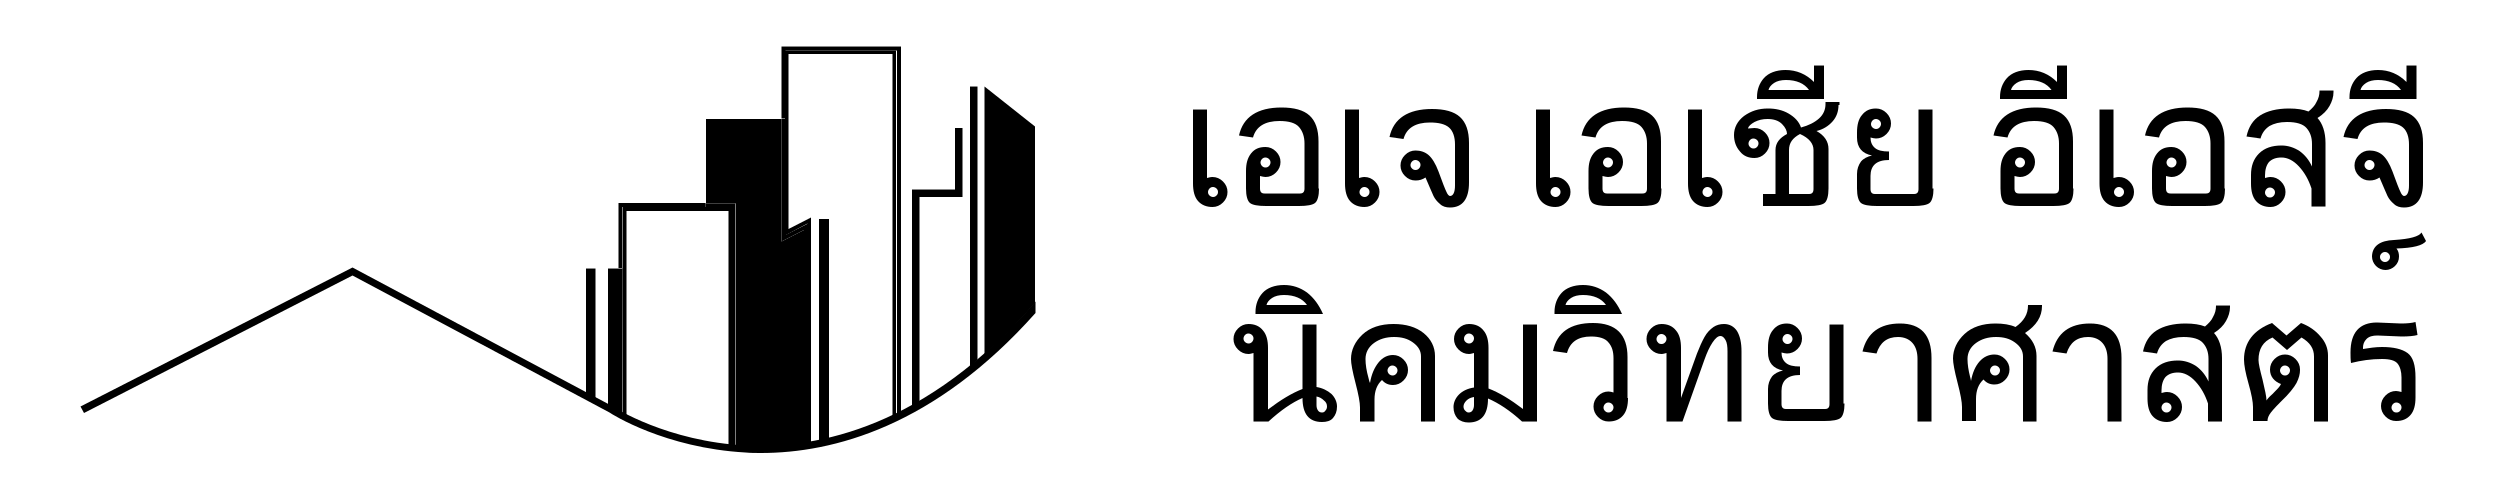 <?xml version="1.0" encoding="utf-8"?>
<!-- Generator: Adobe Illustrator 24.1.0, SVG Export Plug-In . SVG Version: 6.00 Build 0)  -->
<svg version="1.1" id="圖層_1" xmlns="http://www.w3.org/2000/svg" xmlns:xlink="http://www.w3.org/1999/xlink" x="0px" y="0px"
	 viewBox="0 0 500 100" style="enable-background:new 0 0 500 100;" xml:space="preserve">
<style type="text/css">
	.st0{fill:none;stroke:#000000;stroke-miterlimit:10;}
	.st1{fill:none;}
</style>
<path class="st0" d="M97.2,88.9"/>
<g>
	<g>
		<path class="st1" d="M163.8,43.8h2V88c4.1-1,8.4-2.5,12.8-4.6V10.8h-20.8v35l4.5-2.3v45.2c0.5-0.1,1-0.2,1.5-0.3V43.8z"/>
		<path d="M156.3,9.3v14.4h0.8V10.1h22.3V83c0.2-0.1,0.5-0.3,0.8-0.4V9.3H156.3z"/>
		<path d="M161.5,44.7v44.1c0.2,0,0.5-0.1,0.7-0.1V43.5l-4.5,2.3v-35h20.8v72.5c0.2-0.1,0.5-0.2,0.7-0.4V10.1H157v13.7v23.3
			L161.5,44.7z"/>
		<path class="st1" d="M145.7,42.2h-20.4v41.6c4.1,1.9,11.2,4.7,20.4,5.6V42.2z"/>
		<path d="M124.5,83.4L124.5,83.4v-42h16.6v-0.8h-17.4v13h0.7L124.5,83.4L124.5,83.4z"/>
		<path d="M141.2,41.4h-16.6v42c0.2,0.1,0.5,0.2,0.7,0.4V42.2h20.4v47.3c0.2,0,0.5,0,0.8,0.1V41.4H141.2z"/>
		<path d="M147.2,89.5c4.2,0.3,8.7,0.2,13.6-0.6V46l-4.5,2.3V23.8h-15.1v16.9h6V89.5z"/>
		<path d="M160.8,46v43c0.2,0,0.5-0.1,0.8-0.1V44.7l-4.5,2.3V23.8h-0.8v24.5L160.8,46z"/>
		<path d="M146.4,41.4v48.1c0.2,0,0.5,0,0.7,0.1V40.7h-6v0.8L146.4,41.4L146.4,41.4z"/>
		<path d="M123.8,53.7h-2.2v28.1c0,0,0.8,0.5,2.2,1.2V53.7z"/>
		<path d="M124.5,83.4V53.7h-0.7V83C124,83.1,124.2,83.3,124.5,83.4z"/>
		<polygon points="117.2,53.7 117.2,79.4 119.1,80.5 119.1,53.7 		"/>
		<path d="M196.9,17.3v53.6c3.4-3,6.7-6.4,10.1-10.3V25.3L196.9,17.3z"/>
		<path d="M194,17.3v56c0.5-0.4,1-0.8,1.5-1.3V17.3H194z"/>
		<path d="M165.8,43.8h-2v44.6c0.7-0.1,1.3-0.3,2-0.5V43.8z"/>
		<path d="M192.5,39.4V25.6H191v12.3h-8.6v43.4c0.5-0.3,1-0.6,1.5-0.9v-41H192.5z"/>
	</g>
	<path d="M149.2,89.1c-15.7-0.8-26.4-7.6-26.6-7.8L70.5,53.5L16.1,81.3l0.7,1.3l53.7-27.5l51.4,27.4c0.4,0.3,11.1,7.1,27.2,8
		c1,0.1,2,0.1,3.1,0.1c14.4,0,34.7-5.3,54.9-28v-2.3C185.4,85.4,163.6,89.8,149.2,89.1z"/>
</g>
<path class="st0" d="M97.2-21.8"/>
<g>
	<path d="M245.5,38.4c0,0.8-0.3,1.5-0.9,2.1c-0.6,0.6-1.3,0.9-2.1,0.9c-1.2,0-2.2-0.4-2.9-1.2c-0.7-0.8-1-2-1-3.5V21.9h2.8v13.7
		c0.4-0.1,0.7-0.2,1.1-0.2c0.8,0,1.5,0.3,2.1,0.9C245.2,36.9,245.5,37.6,245.5,38.4z M243.6,38.4c0-0.3-0.1-0.5-0.3-0.7
		c-0.2-0.2-0.5-0.3-0.7-0.3c-0.3,0-0.5,0.1-0.7,0.3c-0.2,0.2-0.3,0.5-0.3,0.7c0,0.3,0.1,0.5,0.3,0.7c0.2,0.2,0.5,0.3,0.7,0.3
		c0.3,0,0.5-0.1,0.7-0.3C243.5,38.9,243.6,38.7,243.6,38.4z"/>
	<path d="M263.8,37.7c0,1.5-0.3,2.5-0.8,2.9s-1.6,0.6-3.2,0.6h-6.6c-1.6,0-2.7-0.2-3.2-0.6c-0.5-0.4-0.8-1.4-0.8-2.9v-3.5
		c0-1.5,0.3-2.6,1-3.5c0.7-0.9,1.6-1.3,2.9-1.3c0.8,0,1.5,0.3,2.1,0.9c0.6,0.6,0.9,1.3,0.9,2.1s-0.3,1.5-0.9,2.1
		c-0.6,0.6-1.3,0.9-2.1,0.9c-0.3,0-0.7-0.1-1.1-0.2v2.5c0,0.7,0.3,1,0.9,1h7.1c0.6,0,0.9-0.3,0.9-1v-9c0-1.4-0.4-2.5-1.1-3.3
		s-2-1.2-3.9-1.2c-2.9,0-4.7,1.1-5.3,3.3l-2.8-0.4c0.8-3.7,3.7-5.6,8.5-5.6c2.5,0,4.4,0.5,5.6,1.6c1.2,1.1,1.8,2.8,1.8,5.2V37.7z
		 M253.1,33.5c0.3,0,0.5-0.1,0.7-0.3s0.3-0.5,0.3-0.7c0-0.3-0.1-0.5-0.3-0.7s-0.5-0.3-0.7-0.3c-0.3,0-0.5,0.1-0.7,0.3
		c-0.2,0.2-0.3,0.5-0.3,0.7s0.1,0.5,0.3,0.7S252.8,33.5,253.1,33.5z"/>
	<path d="M275.9,38.4c0,0.8-0.3,1.5-0.9,2.1c-0.6,0.6-1.3,0.9-2.1,0.9c-1.2,0-2.2-0.4-2.9-1.2c-0.7-0.8-1-2-1-3.5V21.9h2.8v13.7
		c0.4-0.1,0.7-0.2,1.1-0.2c0.8,0,1.5,0.3,2.1,0.9C275.6,36.9,275.9,37.6,275.9,38.4z M273.9,38.4c0-0.3-0.1-0.5-0.3-0.7
		c-0.2-0.2-0.5-0.3-0.7-0.3c-0.3,0-0.5,0.1-0.7,0.3c-0.2,0.2-0.3,0.5-0.3,0.7c0,0.3,0.1,0.5,0.3,0.7c0.2,0.2,0.5,0.3,0.7,0.3
		c0.3,0,0.5-0.1,0.7-0.3C273.8,38.9,273.9,38.7,273.9,38.4z"/>
	<path d="M293.8,36.5c0,3.3-1.3,5-3.8,5c-0.8,0-1.5-0.2-2-0.7c-0.6-0.5-1-1-1.3-1.6s-0.8-1.9-1.6-3.7c-0.6,0.4-1.2,0.6-2,0.6
		c-0.8,0-1.5-0.3-2.1-0.9c-0.6-0.6-0.9-1.3-0.9-2.1c0-0.8,0.3-1.5,0.9-2.1c0.6-0.6,1.3-0.9,2.1-0.9c1,0,1.9,0.3,2.6,0.9
		c0.7,0.6,1.4,1.7,2,3.3c0.8,2.2,1.3,3.5,1.6,4.1c0.2,0.5,0.5,0.8,0.7,0.8c0.6,0,1-0.7,1-2.1v-8.2c0-1.5-0.4-2.7-1.2-3.4
		c-0.8-0.7-2.1-1-3.8-1c-2.9,0-4.7,1.1-5.3,3.3l-2.8-0.4c0.8-3.7,3.7-5.6,8.5-5.6c2.5,0,4.4,0.5,5.6,1.6c1.2,1.1,1.8,2.8,1.8,5.2
		V36.5z M283.1,34c0.3,0,0.5-0.1,0.7-0.3c0.2-0.2,0.3-0.5,0.3-0.7c0-0.3-0.1-0.5-0.3-0.7c-0.2-0.2-0.5-0.3-0.7-0.3
		c-0.3,0-0.5,0.1-0.7,0.3c-0.2,0.2-0.3,0.5-0.3,0.7c0,0.3,0.1,0.5,0.3,0.7C282.6,33.9,282.8,34,283.1,34z"/>
	<path d="M314.1,38.4c0,0.8-0.3,1.5-0.9,2.1c-0.6,0.6-1.3,0.9-2.1,0.9c-1.2,0-2.2-0.4-2.9-1.2c-0.7-0.8-1-2-1-3.5V21.9h2.8v13.7
		c0.4-0.1,0.7-0.2,1.1-0.2c0.8,0,1.5,0.3,2.1,0.9C313.8,36.9,314.1,37.6,314.1,38.4z M312.1,38.4c0-0.3-0.1-0.5-0.3-0.7
		c-0.2-0.2-0.5-0.3-0.7-0.3c-0.3,0-0.5,0.1-0.7,0.3c-0.2,0.2-0.3,0.5-0.3,0.7c0,0.3,0.1,0.5,0.3,0.7c0.2,0.2,0.5,0.3,0.7,0.3
		c0.3,0,0.5-0.1,0.7-0.3C312,38.9,312.1,38.7,312.1,38.4z"/>
	<path d="M332.3,37.7c0,1.5-0.3,2.5-0.8,2.9c-0.5,0.4-1.6,0.6-3.2,0.6h-6.6c-1.6,0-2.7-0.2-3.2-0.6c-0.5-0.4-0.8-1.4-0.8-2.9v-3.5
		c0-1.5,0.3-2.6,1-3.5c0.7-0.9,1.6-1.3,2.9-1.3c0.8,0,1.5,0.3,2.1,0.9c0.6,0.6,0.9,1.3,0.9,2.1s-0.3,1.5-0.9,2.1
		c-0.6,0.6-1.3,0.9-2.1,0.9c-0.3,0-0.7-0.1-1.1-0.2v2.5c0,0.7,0.3,1,0.9,1h7.1c0.6,0,0.9-0.3,0.9-1v-9c0-1.4-0.4-2.5-1.1-3.3
		c-0.7-0.8-2-1.2-3.9-1.2c-2.9,0-4.7,1.1-5.3,3.3l-2.8-0.4c0.8-3.7,3.7-5.6,8.5-5.6c2.5,0,4.4,0.5,5.6,1.6c1.2,1.1,1.8,2.8,1.8,5.2
		V37.7z M321.6,33.5c0.3,0,0.5-0.1,0.7-0.3s0.3-0.5,0.3-0.7c0-0.3-0.1-0.5-0.3-0.7s-0.5-0.3-0.7-0.3c-0.3,0-0.5,0.1-0.7,0.3
		c-0.2,0.2-0.3,0.5-0.3,0.7s0.1,0.5,0.3,0.7S321.4,33.5,321.6,33.5z"/>
	<path d="M344.5,38.4c0,0.8-0.3,1.5-0.9,2.1c-0.6,0.6-1.3,0.9-2.1,0.9c-1.2,0-2.2-0.4-2.9-1.2c-0.7-0.8-1-2-1-3.5V21.9h2.8v13.7
		c0.4-0.1,0.7-0.2,1.1-0.2c0.8,0,1.5,0.3,2.1,0.9C344.2,36.9,344.5,37.6,344.5,38.4z M342.5,38.4c0-0.3-0.1-0.5-0.3-0.7
		c-0.2-0.2-0.5-0.3-0.7-0.3c-0.3,0-0.5,0.1-0.7,0.3c-0.2,0.2-0.3,0.5-0.3,0.7c0,0.3,0.1,0.5,0.3,0.7c0.2,0.2,0.5,0.3,0.7,0.3
		c0.3,0,0.5-0.1,0.7-0.3C342.4,38.9,342.5,38.7,342.5,38.4z"/>
	<path d="M367.7,21c0,1.3-0.4,2.4-1.2,3.3c-0.8,0.9-1.9,1.6-3.2,1.9c1.6,0.9,2.4,2.1,2.4,3.6v7.9c0,1.5-0.3,2.5-0.8,2.9
		c-0.5,0.4-1.6,0.6-3.2,0.6h-9.1v-2.4h2.5V30c0-1.4,0.8-2.4,2.3-3.2c0-0.6-0.3-1.3-1-2c-0.7-0.7-1.7-1-2.9-1c-1,0-1.8,0.2-2.6,0.6
		c-0.7,0.4-1.2,0.8-1.3,1.3l1.3-0.1c0.8,0,1.5,0.3,2.1,0.9c0.6,0.6,0.9,1.3,0.9,2.1c0,0.8-0.3,1.5-0.9,2.1c-0.6,0.6-1.3,0.9-2.1,0.9
		c-1.2,0-2.2-0.4-2.9-1.3c-0.8-0.9-1.2-2-1.2-3.3c0-1.5,0.7-2.8,2-3.8c1.4-1,2.9-1.5,4.8-1.5c1.5,0,2.9,0.3,4.1,1
		c1.2,0.7,2.1,1.6,2.5,2.8c1.5-0.4,2.7-1,3.6-1.8c0.9-0.8,1.3-1.8,1.3-2.9v-0.4h2.8V21z M350.7,29.7c0.3,0,0.5-0.1,0.7-0.3
		c0.2-0.2,0.3-0.5,0.3-0.7c0-0.3-0.1-0.5-0.3-0.7c-0.2-0.2-0.5-0.3-0.7-0.3c-0.3,0-0.5,0.1-0.7,0.3c-0.2,0.2-0.3,0.5-0.3,0.7
		c0,0.3,0.1,0.5,0.3,0.7C350.2,29.6,350.4,29.7,350.7,29.7z M362.7,37.8v-7.8c0-1.3-0.9-2.4-2.7-3.2c-1.5,0.8-2.2,1.8-2.2,3.2v8.8h4
		C362.4,38.8,362.7,38.5,362.7,37.8z"/>
	<path d="M364.9,19.8h-13.5v-0.4c0-1.5,0.5-2.8,1.4-3.8c0.9-1,2.4-1.6,4.3-1.6c2.2,0,4.1,0.8,5.7,2.4v-3.3h2V19.8z M361.8,18
		c-0.9-1.3-2.5-2-4.6-2c-1,0-1.8,0.2-2.4,0.6c-0.6,0.4-1,0.9-1.1,1.4H361.8z"/>
	<path d="M386.7,37.7c0,1.5-0.3,2.5-0.8,2.9s-1.6,0.6-3.2,0.6h-7.3c-1.6,0-2.7-0.2-3.2-0.6c-0.5-0.4-0.8-1.4-0.8-2.9v-2.9
		c0-1,0.3-1.8,0.8-2.5c0.5-0.6,1.3-1,2.2-1.2c-2-0.4-3-1.6-3-3.6v-1c0-1.5,0.3-2.7,1-3.5c0.7-0.9,1.6-1.3,2.8-1.3
		c0.8,0,1.5,0.3,2.1,0.9c0.6,0.6,0.9,1.3,0.9,2.1c0,0.8-0.3,1.5-0.9,2.1c-0.6,0.6-1.3,0.9-2.1,0.9c-0.3,0-0.7-0.1-1.1-0.2
		c0,0.9,0.3,1.6,0.9,2.1c0.6,0.5,1.5,0.7,2.8,0.7V32c-2.5,0-3.7,1.1-3.7,3.2v2.6c0,0.7,0.3,1,0.9,1h7.8c0.6,0,0.9-0.3,0.9-1V21.9
		h2.8V37.7z M375.2,25.8c0.3,0,0.5-0.1,0.7-0.3s0.3-0.5,0.3-0.7c0-0.3-0.1-0.5-0.3-0.7s-0.5-0.3-0.7-0.3c-0.3,0-0.5,0.1-0.7,0.3
		s-0.3,0.5-0.3,0.7c0,0.3,0.1,0.5,0.3,0.7S375,25.8,375.2,25.8z"/>
	<path d="M414.7,37.7c0,1.5-0.3,2.5-0.8,2.9c-0.5,0.4-1.6,0.6-3.2,0.6h-6.6c-1.6,0-2.7-0.2-3.2-0.6c-0.5-0.4-0.8-1.4-0.8-2.9v-3.5
		c0-1.5,0.3-2.6,1-3.5c0.7-0.9,1.6-1.3,2.9-1.3c0.8,0,1.5,0.3,2.1,0.9c0.6,0.6,0.9,1.3,0.9,2.1s-0.3,1.5-0.9,2.1
		c-0.6,0.6-1.3,0.9-2.1,0.9c-0.3,0-0.7-0.1-1.1-0.2v2.5c0,0.7,0.3,1,0.9,1h7.1c0.6,0,0.9-0.3,0.9-1v-9c0-1.4-0.4-2.5-1.1-3.3
		c-0.7-0.8-2-1.2-3.9-1.2c-2.9,0-4.7,1.1-5.3,3.3l-2.8-0.4c0.8-3.7,3.7-5.6,8.5-5.6c2.5,0,4.4,0.5,5.6,1.6c1.2,1.1,1.8,2.8,1.8,5.2
		V37.7z M404,33.5c0.3,0,0.5-0.1,0.7-0.3s0.3-0.5,0.3-0.7c0-0.3-0.1-0.5-0.3-0.7s-0.5-0.3-0.7-0.3c-0.3,0-0.5,0.1-0.7,0.3
		c-0.2,0.2-0.3,0.5-0.3,0.7s0.1,0.5,0.3,0.7S403.7,33.5,404,33.5z"/>
	<path d="M413.5,19.8H400v-0.4c0-1.5,0.5-2.8,1.4-3.8c0.9-1,2.4-1.6,4.3-1.6c2.2,0,4.1,0.8,5.7,2.4v-3.3h2V19.8z M410.3,18
		c-0.9-1.3-2.5-2-4.6-2c-1,0-1.8,0.2-2.4,0.6c-0.6,0.4-1,0.9-1.1,1.4H410.3z"/>
	<path d="M426.8,38.4c0,0.8-0.3,1.5-0.9,2.1c-0.6,0.6-1.3,0.9-2.1,0.9c-1.2,0-2.2-0.4-2.9-1.2c-0.7-0.8-1-2-1-3.5V21.9h2.8v13.7
		c0.4-0.1,0.7-0.2,1.1-0.2c0.8,0,1.5,0.3,2.1,0.9C426.5,36.9,426.8,37.6,426.8,38.4z M424.8,38.4c0-0.3-0.1-0.5-0.3-0.7
		c-0.2-0.2-0.5-0.3-0.7-0.3c-0.3,0-0.5,0.1-0.7,0.3c-0.2,0.2-0.3,0.5-0.3,0.7c0,0.3,0.1,0.5,0.3,0.7c0.2,0.2,0.5,0.3,0.7,0.3
		c0.3,0,0.5-0.1,0.7-0.3C424.7,38.9,424.8,38.7,424.8,38.4z"/>
	<path d="M445,37.7c0,1.5-0.3,2.5-0.8,2.9c-0.5,0.4-1.6,0.6-3.2,0.6h-6.6c-1.6,0-2.7-0.2-3.2-0.6c-0.5-0.4-0.8-1.4-0.8-2.9v-3.5
		c0-1.5,0.3-2.6,1-3.5c0.7-0.9,1.6-1.3,2.9-1.3c0.8,0,1.5,0.3,2.1,0.9c0.6,0.6,0.9,1.3,0.9,2.1s-0.3,1.5-0.9,2.1
		c-0.6,0.6-1.3,0.9-2.1,0.9c-0.3,0-0.7-0.1-1.1-0.2v2.5c0,0.7,0.3,1,0.9,1h7.1c0.6,0,0.9-0.3,0.9-1v-9c0-1.4-0.4-2.5-1.1-3.3
		c-0.7-0.8-2-1.2-3.9-1.2c-2.9,0-4.7,1.1-5.3,3.3l-2.8-0.4c0.8-3.7,3.7-5.6,8.5-5.6c2.5,0,4.4,0.5,5.6,1.6c1.2,1.1,1.8,2.8,1.8,5.2
		V37.7z M434.3,33.5c0.3,0,0.5-0.1,0.7-0.3s0.3-0.5,0.3-0.7c0-0.3-0.1-0.5-0.3-0.7s-0.5-0.3-0.7-0.3c-0.3,0-0.5,0.1-0.7,0.3
		c-0.2,0.2-0.3,0.5-0.3,0.7s0.1,0.5,0.3,0.7S434.1,33.5,434.3,33.5z"/>
	<path d="M466.7,18.4c0,1-0.3,1.9-0.8,2.8c-0.5,0.9-1.3,1.7-2.4,2.4c1,1.1,1.6,2.8,1.6,5v12.7h-2.8v-3.6c-0.6-1.8-1.4-3.2-2.5-4.4
		c-1.1-1.2-2.3-1.8-3.5-1.8c-1.1,0-1.9,0.3-2.5,0.9c-0.5,0.6-0.8,1.5-0.8,2.7v0.5c0.4-0.1,0.7-0.2,1.1-0.2c0.8,0,1.5,0.3,2.1,0.9
		c0.6,0.6,0.9,1.3,0.9,2.1s-0.3,1.5-0.9,2.1c-0.6,0.6-1.3,0.9-2.1,0.9c-1.2,0-2.2-0.4-2.9-1.2c-0.7-0.8-1-2-1-3.5V35
		c0-1.8,0.5-3.2,1.6-4.3c1.1-1.1,2.6-1.6,4.5-1.6c1.3,0,2.5,0.4,3.6,1.1c1.1,0.8,1.9,1.8,2.5,3.1v-4.5c0-1.4-0.4-2.4-1.1-3.2
		c-0.7-0.8-2-1.2-3.9-1.2c-1.5,0-2.6,0.3-3.5,0.8c-0.9,0.6-1.5,1.4-1.8,2.5l-2.8-0.4c0.4-1.9,1.3-3.3,2.7-4.2
		c1.4-0.9,3.4-1.4,5.8-1.4c1.6,0,2.9,0.2,3.9,0.6c0.7-0.6,1.3-1.2,1.6-1.9c0.4-0.7,0.6-1.4,0.6-2.2v-0.1h2.8V18.4z M454,39.5
		c0.3,0,0.5-0.1,0.7-0.3c0.2-0.2,0.3-0.5,0.3-0.7c0-0.3-0.1-0.5-0.3-0.7c-0.2-0.2-0.5-0.3-0.7-0.3c-0.3,0-0.5,0.1-0.7,0.3
		c-0.2,0.2-0.3,0.5-0.3,0.7c0,0.3,0.1,0.5,0.3,0.7C453.4,39.4,453.7,39.5,454,39.5z"/>
	<path d="M484.6,36.5c0,3.3-1.3,5-3.8,5c-0.8,0-1.5-0.2-2-0.7c-0.6-0.5-1-1-1.3-1.6s-0.8-1.9-1.6-3.7c-0.6,0.4-1.2,0.6-2,0.6
		c-0.8,0-1.5-0.3-2.1-0.9c-0.6-0.6-0.9-1.3-0.9-2.1c0-0.8,0.3-1.5,0.9-2.1c0.6-0.6,1.3-0.9,2.1-0.9c1,0,1.9,0.3,2.6,0.9
		c0.7,0.6,1.4,1.7,2,3.3c0.8,2.2,1.3,3.5,1.6,4.1c0.2,0.5,0.5,0.8,0.7,0.8c0.6,0,1-0.7,1-2.1v-8.2c0-1.5-0.4-2.7-1.2-3.4
		c-0.8-0.7-2.1-1-3.8-1c-2.9,0-4.7,1.1-5.3,3.3l-2.8-0.4c0.8-3.7,3.7-5.6,8.5-5.6c2.5,0,4.4,0.5,5.6,1.6c1.2,1.1,1.8,2.8,1.8,5.2
		V36.5z M473.9,34c0.3,0,0.5-0.1,0.7-0.3c0.2-0.2,0.3-0.5,0.3-0.7c0-0.3-0.1-0.5-0.3-0.7c-0.2-0.2-0.5-0.3-0.7-0.3
		c-0.3,0-0.5,0.1-0.7,0.3c-0.2,0.2-0.3,0.5-0.3,0.7c0,0.3,0.1,0.5,0.3,0.7C473.4,33.9,473.6,34,473.9,34z"/>
	<path d="M483.4,19.8h-13.5v-0.4c0-1.5,0.5-2.8,1.4-3.8c0.9-1,2.4-1.6,4.3-1.6c2.2,0,4.1,0.8,5.7,2.4v-3.3h2V19.8z M480.2,18
		c-0.9-1.3-2.5-2-4.6-2c-1,0-1.8,0.2-2.4,0.6c-0.6,0.4-1,0.9-1.1,1.4H480.2z"/>
	<path d="M253.7,84.3h-3V70.6c-0.4,0.1-0.7,0.2-1,0.2c-0.8,0-1.5-0.3-2.1-0.9c-0.6-0.6-0.9-1.3-0.9-2.1s0.3-1.5,0.9-2.1
		c0.6-0.6,1.3-0.9,2.1-0.9c1.2,0,2.2,0.4,2.9,1.3c0.7,0.8,1,2,1,3.5v12.3c2.5-1.9,4.8-3.3,6.9-4.1V64.9h2.8v12.5
		c1.2,0.2,2.2,0.7,3,1.4c0.7,0.7,1.1,1.6,1.1,2.5c0,1-0.3,1.7-0.8,2.3c-0.5,0.6-1.3,0.8-2.2,0.8c-2.6,0-3.9-1.6-3.9-4.8
		C258.4,80.5,256.1,82.1,253.7,84.3z M249.7,66.7c-0.3,0-0.5,0.1-0.7,0.3c-0.2,0.2-0.3,0.5-0.3,0.7c0,0.3,0.1,0.5,0.3,0.7
		c0.2,0.2,0.5,0.3,0.7,0.3c0.3,0,0.5-0.1,0.7-0.3c0.2-0.2,0.3-0.5,0.3-0.7c0-0.3-0.1-0.5-0.3-0.7C250.2,66.8,249.9,66.7,249.7,66.7z
		 M263.3,79.3V81c0,0.5,0.1,0.8,0.3,1.1s0.5,0.4,0.8,0.4c0.3,0,0.5-0.1,0.7-0.4c0.2-0.2,0.3-0.5,0.3-0.8c0-0.5-0.2-0.9-0.6-1.2
		C264.4,79.7,263.9,79.4,263.3,79.3z"/>
	<path d="M264.6,62.8h-13.5v-0.4c0-1.5,0.5-2.8,1.4-3.8c0.9-1,2.4-1.6,4.3-1.6c1.7,0,3.2,0.5,4.6,1.5
		C262.8,59.6,263.8,61,264.6,62.8z M261.4,61c-0.9-1.3-2.5-2-4.6-2c-1,0-1.8,0.2-2.4,0.6c-0.6,0.4-1,0.9-1.1,1.4H261.4z"/>
	<path d="M287,84.3h-2.8v-13c0-1.1-0.5-2-1.6-2.8s-2.3-1.1-3.8-1.1c-1.6,0-2.9,0.4-4,1.2c-1.1,0.8-1.7,1.9-1.7,3.2
		c0,1.1,0.2,2.4,0.6,3.8c0.1,0.5,0.2,0.8,0.3,1c0.3-1.8,0.9-3.1,1.7-4.1s1.8-1.5,2.9-1.5c0.8,0,1.5,0.3,2.1,0.9
		c0.6,0.6,0.9,1.3,0.9,2.1s-0.3,1.5-0.9,2.1c-0.6,0.6-1.3,0.9-2.1,0.9c-0.9,0-1.6-0.3-2.2-1c-1,0.9-1.5,2.2-1.5,3.9v4.4H272v-2.8
		c0-1-0.3-2.6-0.9-4.9c-0.6-2.3-0.9-3.9-0.9-4.8c0-1.8,0.8-3.5,2.3-4.9s3.6-2.1,6.2-2.1c2.5,0,4.5,0.6,6,1.8s2.3,2.8,2.3,4.6V84.3z
		 M278.5,75.1c0.3,0,0.5-0.1,0.7-0.3c0.2-0.2,0.3-0.5,0.3-0.7c0-0.3-0.1-0.5-0.3-0.7c-0.2-0.2-0.5-0.3-0.7-0.3
		c-0.3,0-0.5,0.1-0.7,0.3c-0.2,0.2-0.3,0.5-0.3,0.7s0.1,0.5,0.3,0.7C278,75,278.3,75.1,278.5,75.1z"/>
	<path d="M307.4,84.3h-3c-2.4-2.2-4.7-3.7-6.8-4.6c0,3.2-1.3,4.8-3.9,4.8c-0.9,0-1.7-0.3-2.2-0.8c-0.5-0.6-0.8-1.3-0.8-2.3
		c0-0.9,0.4-1.8,1.1-2.5c0.7-0.7,1.7-1.2,3-1.4v-6.9c-0.4,0.1-0.7,0.2-1,0.2c-0.8,0-1.5-0.3-2.1-0.9c-0.6-0.6-0.9-1.3-0.9-2.1
		s0.3-1.5,0.9-2.1c0.6-0.6,1.3-0.9,2.1-0.9c1.2,0,2.2,0.4,2.9,1.3c0.7,0.8,1,2,1,3.5v8.1c2.1,0.8,4.4,2.2,6.9,4.1V64.9h2.8V84.3z
		 M293.8,66.7c-0.3,0-0.5,0.1-0.7,0.3c-0.2,0.2-0.3,0.5-0.3,0.7c0,0.3,0.1,0.5,0.3,0.7c0.2,0.2,0.5,0.3,0.7,0.3
		c0.3,0,0.5-0.1,0.7-0.3c0.2-0.2,0.3-0.5,0.3-0.7c0-0.3-0.1-0.5-0.3-0.7C294.3,66.8,294,66.7,293.8,66.7z M294.8,81v-1.6
		c-0.6,0.1-1.1,0.3-1.5,0.7c-0.4,0.4-0.6,0.8-0.6,1.2c0,0.3,0.1,0.6,0.3,0.8c0.2,0.2,0.4,0.4,0.7,0.4c0.3,0,0.6-0.1,0.8-0.4
		S294.8,81.4,294.8,81z"/>
	<path d="M325.6,79.6c0,1.5-0.3,2.7-1,3.5c-0.7,0.8-1.6,1.2-2.9,1.2c-0.8,0-1.5-0.3-2.1-0.9c-0.6-0.6-0.9-1.3-0.9-2.1
		s0.3-1.5,0.9-2.1c0.6-0.6,1.3-0.9,2.1-0.9c0.3,0,0.7,0.1,1,0.2v-6.8c0-1.4-0.3-2.4-1-3.2c-0.6-0.8-1.8-1.2-3.5-1.2
		c-2.6,0-4.2,1.1-4.8,3.3l-2.8-0.4c0.8-3.7,3.4-5.6,8-5.6c4.6,0,6.9,2.3,6.9,6.8V79.6z M321.7,82.5c0.3,0,0.5-0.1,0.7-0.3
		c0.2-0.2,0.3-0.5,0.3-0.7c0-0.3-0.1-0.5-0.3-0.7c-0.2-0.2-0.5-0.3-0.7-0.3c-0.3,0-0.5,0.1-0.7,0.3c-0.2,0.2-0.3,0.5-0.3,0.7
		c0,0.3,0.1,0.5,0.3,0.7C321.2,82.4,321.4,82.5,321.7,82.5z"/>
	<path d="M324.4,62.8h-13.5v-0.4c0-1.5,0.5-2.8,1.4-3.8c0.9-1,2.4-1.6,4.3-1.6c1.7,0,3.2,0.5,4.6,1.5
		C322.6,59.6,323.6,61,324.4,62.8z M321.2,61c-0.9-1.3-2.5-2-4.6-2c-1,0-1.8,0.2-2.4,0.6c-0.6,0.4-1,0.9-1.1,1.4H321.2z"/>
	<path d="M348.3,84.3h-2.8v-14c0-1-0.1-1.8-0.4-2.3c-0.3-0.5-0.6-0.8-1-0.8c-0.5,0-1,0.4-1.6,1.3s-1.1,2-1.6,3.4l-4.4,12.4h-3.2
		V70.6c-0.4,0.1-0.7,0.2-1,0.2c-0.8,0-1.5-0.3-2.1-0.9c-0.6-0.6-0.9-1.3-0.9-2.1s0.3-1.5,0.9-2.1c0.6-0.6,1.3-0.9,2.1-0.9
		c1.2,0,2.2,0.4,2.9,1.3c0.7,0.8,1,2,1,3.5v10l3.2-8.9c0.5-1.3,1-2.4,1.5-3.3c0.5-0.9,1.1-1.5,1.8-2c0.6-0.4,1.3-0.6,2.1-0.6
		c1.1,0,2,0.5,2.6,1.4c0.6,1,0.9,2.3,0.9,4.1V84.3z M332.3,68.8c0.3,0,0.5-0.1,0.7-0.3c0.2-0.2,0.3-0.5,0.3-0.7
		c0-0.3-0.1-0.5-0.3-0.7c-0.2-0.2-0.5-0.3-0.7-0.3c-0.3,0-0.5,0.1-0.7,0.3c-0.2,0.2-0.3,0.5-0.3,0.7c0,0.3,0.1,0.5,0.3,0.7
		C331.7,68.7,332,68.8,332.3,68.8z"/>
	<path d="M368.9,80.7c0,1.5-0.3,2.5-0.8,2.9s-1.6,0.6-3.2,0.6h-7.3c-1.6,0-2.7-0.2-3.2-0.6c-0.5-0.4-0.8-1.4-0.8-2.9v-2.9
		c0-1,0.3-1.8,0.8-2.5c0.5-0.6,1.3-1,2.2-1.2c-2-0.4-3-1.6-3-3.6v-1c0-1.5,0.3-2.7,1-3.5c0.7-0.9,1.6-1.3,2.8-1.3
		c0.8,0,1.5,0.3,2.1,0.9c0.6,0.6,0.9,1.3,0.9,2.1c0,0.8-0.3,1.5-0.9,2.1c-0.6,0.6-1.3,0.9-2.1,0.9c-0.3,0-0.7-0.1-1.1-0.2
		c0,0.9,0.3,1.6,0.9,2.1c0.6,0.5,1.5,0.7,2.8,0.7V75c-2.5,0-3.7,1.1-3.7,3.2v2.6c0,0.7,0.3,1,0.9,1h7.8c0.6,0,0.9-0.3,0.9-1V64.9
		h2.8V80.7z M357.5,68.8c0.3,0,0.5-0.1,0.7-0.3s0.3-0.5,0.3-0.7c0-0.3-0.1-0.5-0.3-0.7s-0.5-0.3-0.7-0.3c-0.3,0-0.5,0.1-0.7,0.3
		s-0.3,0.5-0.3,0.7c0,0.3,0.1,0.5,0.3,0.7S357.2,68.8,357.5,68.8z"/>
	<path d="M386.3,84.3h-2.8V71.8c0-1.3-0.3-2.4-1-3.2c-0.7-0.8-1.7-1.2-2.9-1.2c-2.2,0-3.6,1.1-4.3,3.3l-2.8-0.4
		c0.9-3.7,3.4-5.6,7.5-5.6c4.2,0,6.3,2.3,6.3,6.9V84.3z"/>
	<path d="M407.4,84.3h-2.8v-13c0-1.1-0.5-2-1.6-2.8s-2.3-1.1-3.8-1.1c-1.6,0-2.9,0.4-4,1.2c-1.1,0.8-1.7,1.9-1.7,3.2
		c0,1.1,0.2,2.3,0.5,3.5c0.1,0.4,0.2,0.7,0.2,0.9c0.3-1.7,0.9-3,1.7-3.9c0.8-0.9,1.8-1.4,3-1.4c0.8,0,1.5,0.3,2.1,0.9
		c0.6,0.6,0.9,1.3,0.9,2.1s-0.3,1.5-0.9,2.1c-0.6,0.6-1.3,0.9-2.1,0.9c-0.9,0-1.6-0.3-2.2-1c-1,0.9-1.5,2.2-1.5,3.9v4.4h-2.8v-2.8
		c0-1-0.3-2.6-0.9-4.9c-0.6-2.3-0.9-3.9-0.9-4.8c0-1.8,0.8-3.5,2.3-4.9s3.6-2.1,6.2-2.1c1.5,0,2.9,0.2,4,0.7
		c1.7-1.2,2.5-2.6,2.5-4.3V61h2.8v0.2c0,2.1-1.1,3.9-3.4,5.4c1.5,1.3,2.3,2.8,2.3,4.6V84.3z M399,75.1c0.3,0,0.5-0.1,0.7-0.3
		c0.2-0.2,0.3-0.5,0.3-0.7c0-0.3-0.1-0.5-0.3-0.7c-0.2-0.2-0.5-0.3-0.7-0.3c-0.3,0-0.5,0.1-0.7,0.3c-0.2,0.2-0.3,0.5-0.3,0.7
		s0.1,0.5,0.3,0.7C398.5,75,398.7,75.1,399,75.1z"/>
	<path d="M424.3,84.3h-2.8V71.8c0-1.3-0.3-2.4-1-3.2c-0.7-0.8-1.7-1.2-2.9-1.2c-2.2,0-3.6,1.1-4.3,3.3l-2.8-0.4
		c0.9-3.7,3.4-5.6,7.5-5.6c4.2,0,6.3,2.3,6.3,6.9V84.3z"/>
	<path d="M446,61.4c0,1-0.3,1.9-0.8,2.8c-0.5,0.9-1.3,1.7-2.4,2.4c1,1.1,1.6,2.8,1.6,5v12.7h-2.8v-3.6c-0.6-1.8-1.4-3.2-2.5-4.4
		c-1.1-1.2-2.3-1.8-3.5-1.8c-1.1,0-1.9,0.3-2.5,0.9c-0.5,0.6-0.8,1.5-0.8,2.7v0.5c0.4-0.1,0.7-0.2,1.1-0.2c0.8,0,1.5,0.3,2.1,0.9
		c0.6,0.6,0.9,1.3,0.9,2.1s-0.3,1.5-0.9,2.1c-0.6,0.6-1.3,0.9-2.1,0.9c-1.2,0-2.2-0.4-2.9-1.2c-0.7-0.8-1-2-1-3.5V78
		c0-1.8,0.5-3.2,1.6-4.3c1.1-1.1,2.6-1.6,4.5-1.6c1.3,0,2.5,0.4,3.6,1.1c1.1,0.8,1.9,1.8,2.5,3.1v-4.5c0-1.4-0.4-2.4-1.1-3.2
		c-0.7-0.8-2-1.2-3.9-1.2c-1.5,0-2.6,0.3-3.5,0.8c-0.9,0.6-1.5,1.4-1.8,2.5l-2.8-0.4c0.4-1.9,1.3-3.3,2.7-4.2
		c1.4-0.9,3.4-1.4,5.8-1.4c1.6,0,2.9,0.2,3.9,0.6c0.7-0.6,1.3-1.2,1.6-1.9c0.4-0.7,0.6-1.4,0.6-2.2v-0.1h2.8V61.4z M433.3,82.5
		c0.3,0,0.5-0.1,0.7-0.3c0.2-0.2,0.3-0.5,0.3-0.7c0-0.3-0.1-0.5-0.3-0.7c-0.2-0.2-0.5-0.3-0.7-0.3c-0.3,0-0.5,0.1-0.7,0.3
		c-0.2,0.2-0.3,0.5-0.3,0.7c0,0.3,0.1,0.5,0.3,0.7C432.8,82.4,433,82.5,433.3,82.5z"/>
	<path d="M465.6,84.3h-2.8v-13c0-1.6-0.8-2.8-2.5-3.8l-2.9,2.5l-2.9-2.5c-1.9,0.8-2.8,2.3-2.8,4.5c0,0.7,0.3,2,0.8,3.9
		c0.5,2.1,0.8,3.5,0.8,4.2c0.1-0.2,0.5-0.7,1.2-1.3c0.9-0.9,1.5-1.5,1.7-2c-0.6-0.2-1.2-0.6-1.6-1.1c-0.4-0.5-0.6-1.1-0.6-1.8
		c0-0.8,0.3-1.5,0.9-2.1c0.6-0.6,1.3-0.9,2.1-0.9c0.8,0,1.5,0.3,2.1,0.9c0.6,0.6,0.9,1.3,0.9,2.1v0.1c0,0.8-0.2,1.6-0.7,2.6
		c-0.5,0.9-1.5,2.2-3.2,3.8c-1.2,1.2-1.9,2-2.2,2.5c-0.3,0.5-0.4,0.9-0.4,1.3h-2.9v-2.8c0-1-0.3-2.6-0.9-4.7
		c-0.6-2.1-0.9-3.7-0.9-4.8c0-3.4,1.9-5.9,5.6-7.3l2.9,2.5l2.9-2.5c1.6,0.6,2.9,1.5,3.9,2.7c1,1.1,1.5,2.4,1.5,3.8V84.3z M457,75.1
		c0.3,0,0.5-0.1,0.7-0.3c0.2-0.2,0.3-0.5,0.3-0.7c0-0.3-0.1-0.5-0.3-0.7c-0.2-0.2-0.5-0.3-0.7-0.3c-0.3,0-0.5,0.1-0.7,0.3
		c-0.2,0.2-0.3,0.5-0.3,0.7s0.1,0.5,0.3,0.7C456.5,75,456.7,75.1,457,75.1z"/>
	<path d="M483.5,67c-0.7,0.2-1.8,0.3-3.2,0.3l-4.8-0.2c-1,0-1.7,0.2-2.2,0.7c-0.5,0.5-0.7,1.1-0.7,1.7c0,0.1,0,0.2,0,0.3
		c1.2-0.2,2.5-0.4,3.8-0.4c2.3,0,4,0.4,5.1,1.2c1.1,0.8,1.6,2.4,1.6,4.9v4c0,1.5-0.3,2.7-1,3.5c-0.7,0.8-1.6,1.2-2.9,1.2
		c-0.8,0-1.5-0.3-2.1-0.9c-0.6-0.6-0.9-1.3-0.9-2.1s0.3-1.5,0.9-2.1c0.6-0.6,1.3-0.9,2.1-0.9c0.3,0,0.7,0.1,1.1,0.2v-2.9
		c0-1.2-0.3-2.2-0.8-2.8c-0.5-0.6-1.5-0.9-3.1-0.9c-2.2,0-4.2,0.3-6.2,0.8c-0.1-0.7-0.1-1.4-0.1-2.1c0-4,1.8-6,5.3-6l4.8,0.2
		c1.2,0,2.2-0.1,2.9-0.3L483.5,67z M479.3,82.5c0.3,0,0.5-0.1,0.7-0.3c0.2-0.2,0.3-0.5,0.3-0.7c0-0.3-0.1-0.5-0.3-0.7
		c-0.2-0.2-0.5-0.3-0.7-0.3c-0.3,0-0.5,0.1-0.7,0.3c-0.2,0.2-0.3,0.5-0.3,0.7c0,0.3,0.1,0.5,0.3,0.7C478.7,82.4,479,82.5,479.3,82.5
		z"/>
	<path d="M485.2,48.2c-0.6,0.9-2.6,1.4-5.9,1.5c0.4,0.5,0.5,1.1,0.5,1.6c0,0.8-0.3,1.4-0.8,1.9s-1.2,0.8-1.9,0.8s-1.4-0.3-1.9-0.8
		s-0.8-1.2-0.8-1.9v-0.1c0.1-2,1.6-3.1,4.4-3.2c3.2-0.2,5-0.7,5.5-1.5L485.2,48.2z M477,52.4c0.3,0,0.5-0.1,0.7-0.3s0.3-0.4,0.3-0.7
		c0-0.3-0.1-0.5-0.3-0.7s-0.4-0.3-0.7-0.3c-0.3,0-0.5,0.1-0.7,0.3s-0.3,0.4-0.3,0.7c0,0.3,0.1,0.5,0.3,0.7S476.7,52.4,477,52.4z"/>
</g>
</svg>
